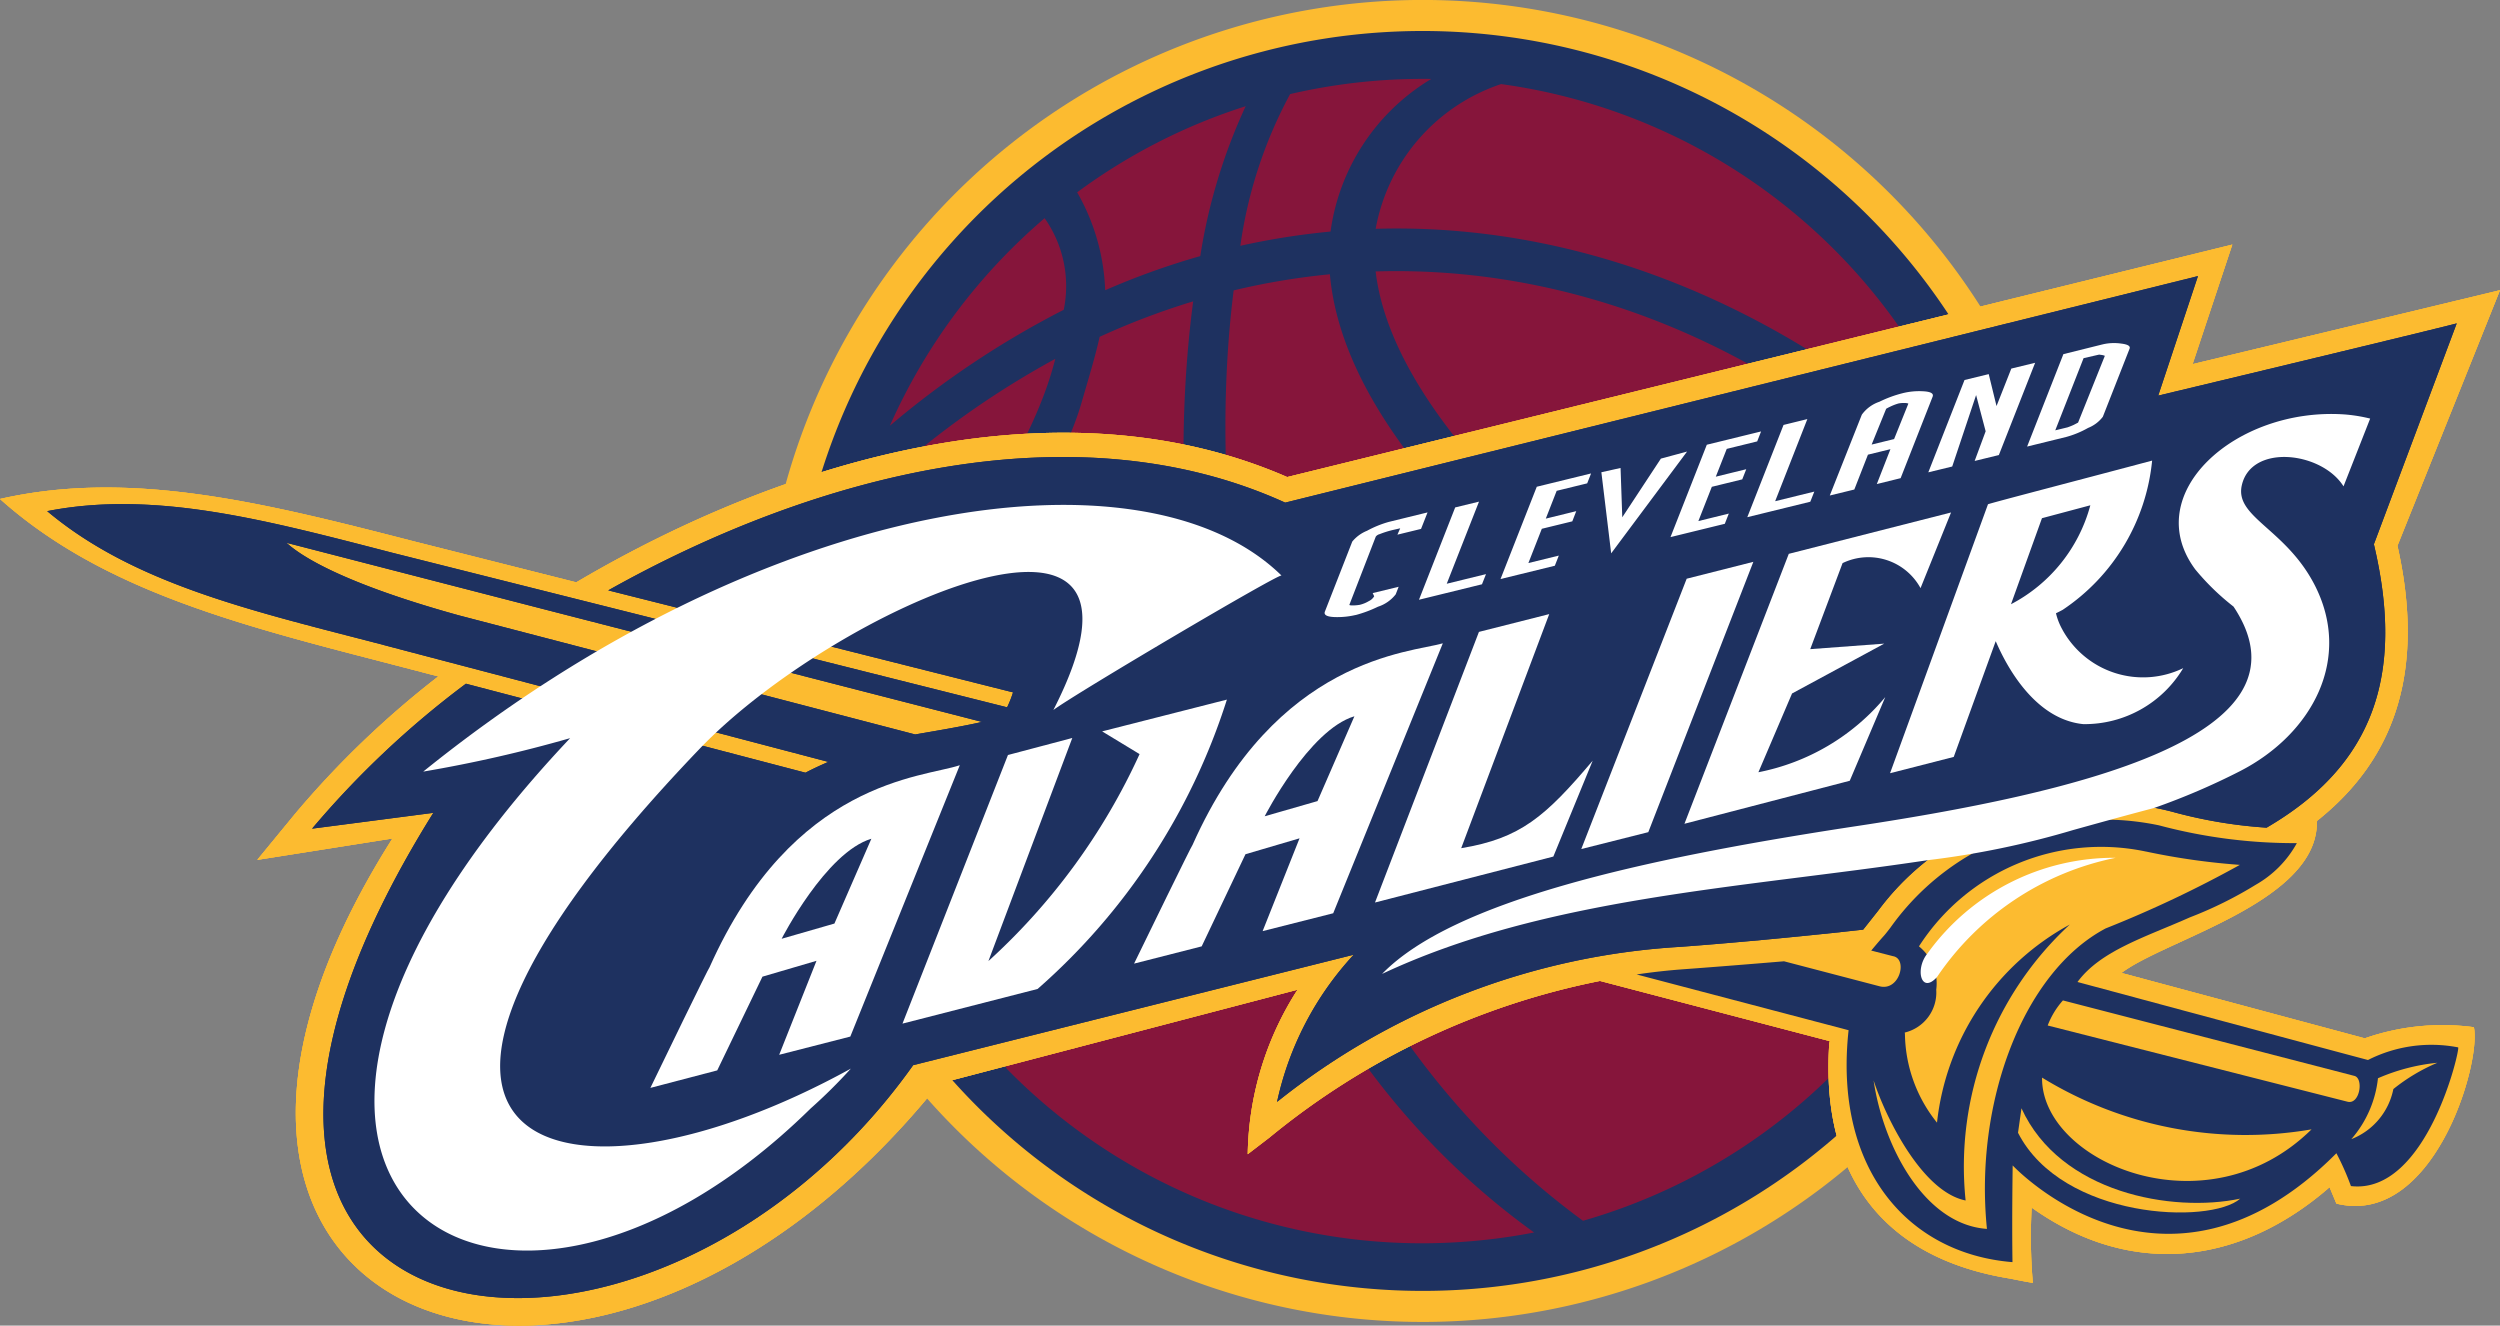 <svg id="图层_1" data-name="图层 1" xmlns="http://www.w3.org/2000/svg" viewBox="0 0 77.248 40.961"><rect x="0" y="0" width="77.248" height="40.961" fill="#808080" stroke="none"/><defs><style>.cls-1,.cls-6{fill:#fcbb30;}.cls-1,.cls-2,.cls-3,.cls-8{fill-rule:evenodd;}.cls-2,.cls-5{fill:#1e3160;}.cls-3{fill:#86153b;}.cls-4{fill:none;}.cls-7,.cls-8{fill:#fff;}</style></defs><title>Cleveland-Cavaliers-Classic-2K</title><path class="cls-1" d="M326.732,261.393a20.424,20.424,0,1,1,21.565,19.214,20.424,20.424,0,0,1-21.565-19.214" transform="translate(-303.167 -239.794)"/><path class="cls-2" d="M366.555,259.1a19.465,19.465,0,1,1-20.554-18.316A19.468,19.468,0,0,1,366.555,259.1" transform="translate(-303.167 -239.794)"/><path class="cls-3" d="M349.549,242.392a18.017,18.017,0,0,1,14.689,12.29c-5.191-5.057-11.762-8.02-18.564-7.818a5.805,5.805,0,0,1,3.875-4.472m-6.518.309a18.14,18.14,0,0,1,3.055-.44c0.438-.025.874-0.033,1.307-0.028a6.523,6.523,0,0,0-3.113,4.716,22.697,22.697,0,0,0-2.787.44,13.888,13.888,0,0,1,1.538-4.688m-6.581,3.036a17.865,17.865,0,0,1,5.207-2.661,17.341,17.341,0,0,0-1.402,4.631,23.19,23.19,0,0,0-2.939,1.055,6.53,6.53,0,0,0-.866-3.025m-5.788,7.214a18.057,18.057,0,0,1,4.783-6.415,3.641,3.641,0,0,1,.591,2.83,28.008,28.008,0,0,0-5.375,3.585m-0.771,2.084c0.039-.133.081-0.264,0.122-0.393a1.075,1.075,0,0,1-.122.393m1.96,14.703a18.041,18.041,0,0,1-2.027-14.477,27.282,27.282,0,0,1,5.952-4.379l-0.02.076c-0.658,2.516-2.324,4.622-3.283,6.976a19.929,19.929,0,0,0-.622,11.805m18.721,8.137a18.188,18.188,0,0,1-2.419.304,17.952,17.952,0,0,1-13.877-5.362,19.905,19.905,0,0,1-.978-13.5c0.682-2.092,2.668-4.934,3.281-7.056,0.225-.777.429-1.438,0.567-2.06a22.873,22.873,0,0,1,2.89-1.096c-1.103,8.366.516,21.553,10.535,28.771m10.557-6.375a17.952,17.952,0,0,1-9.047,6.013c-10.034-7.362-11.82-20.574-10.794-28.748a21.845,21.845,0,0,1,2.974-.498c0.213,2.456,1.774,5.507,5.721,9.084,4.324,4.11,9.656,9.543,11.146,14.149m3.947-12.313a17.909,17.909,0,0,1-2.923,10.912c-1.556-4.475-6.602-9.415-10.852-13.455-3.803-3.451-5.366-6.259-5.626-8.465,7.176-.213,14.163,3.197,19.225,9.319q0.127,0.832.176,1.688" transform="translate(-303.167 -239.794)"/><path class="cls-1" d="M376.235,271.877l-7.517-2.02c1.378-1.039,5.974-2.171,6.038-4.598l0.006-.103c2.469-1.959,3.334-4.716,2.484-8.498l3.169-7.898s-8.186,1.972-9.499,2.285l1.228-3.694L342.94,254.535c-6.929-3.02-15.356-.647-21.967,3.253l-5.094-1.286c-4.624-1.19-8.701-2.204-12.712-1.29,3.068,2.739,7.129,3.823,11.752,5.016l1.792,0.467a28.865,28.865,0,0,0-4.439,4.262l-1.156,1.407,4.177-.661c-9.636,15.221,6.215,20.89,16.893,7.574L343.26,270.375a9.657,9.657,0,0,0-1.539,5.082l0.668-.512a23.231,23.231,0,0,1,10.217-4.841l7.101,1.861a0.446,0.446,0,0,0-.02.119c-0.248,3.913,1.562,6.566,5.591,7.217,0.235,0.046.405,0.084,0.702,0.132a16.588,16.588,0,0,1-.036-2.326c3.059,2.182,6.42,1.794,9.205-.629l0.211,0.506c2.989,0.735,4.482-4.319,4.248-5.45a7.283,7.283,0,0,0-3.373.344" transform="translate(-303.167 -239.794)"/><path class="cls-4" d="M329.892,255.034a1.04,1.04,0,0,0,.122-0.393c-0.041.128-.083,0.26-0.122,0.393m-0.067.225a18.049,18.049,0,0,0,2.027,14.477,19.91,19.91,0,0,1,.622-11.805c0.957-2.353,2.624-4.461,3.284-6.975l0.02-.077a27.319,27.319,0,0,0-5.953,4.379m7.324-5.061c-0.138.623-.343,1.283-0.57,2.062-0.611,2.122-2.598,4.963-3.279,7.055a19.889,19.889,0,0,0,.978,13.498,17.948,17.948,0,0,0,13.876,5.364,18.636,18.636,0,0,0,2.419-.303c-10.021-7.217-11.64-20.406-10.538-28.771a23.047,23.047,0,0,0-2.887,1.095m4.138-1.436c-1.025,8.175.761,21.388,10.795,28.75a17.964,17.964,0,0,0,9.048-6.013c-1.492-4.607-6.823-10.039-11.146-14.148-3.947-3.578-5.512-6.629-5.721-9.085a22,22,0,0,0-2.976.497m4.388-.585c0.261,2.207,1.824,5.016,5.628,8.467,4.249,4.038,9.295,8.978,10.851,13.455a17.945,17.945,0,0,0,2.924-10.914q-0.05-.855-0.177-1.687c-4.912-5.944-11.64-9.331-18.591-9.331-0.21,0-.424.003-0.634,0.009M330.663,252.95a27.948,27.948,0,0,1,5.373-3.585,3.632,3.632,0,0,0-.59-2.83,18.067,18.067,0,0,0-4.783,6.415m5.787-7.214a6.548,6.548,0,0,1,.869,3.025,23.39,23.39,0,0,1,2.938-1.056,17.283,17.283,0,0,1,1.403-4.63,17.876,17.876,0,0,0-5.209,2.66m9.226,1.128c6.798-.201,13.372,2.761,18.565,7.819a18.018,18.018,0,0,0-14.693-12.29,5.797,5.797,0,0,0-3.873,4.471m0.411-4.604a18.113,18.113,0,0,0-3.054.44,13.806,13.806,0,0,0-1.538,4.688,22.245,22.245,0,0,1,2.786-.44,6.522,6.522,0,0,1,3.112-4.716c-0.081-.001-0.161-0.001-0.242-0.001q-0.53,0-1.065.029" transform="translate(-303.167 -239.794)"/><path class="cls-1" d="M376.235,271.877l-7.517-2.02c1.378-1.039,5.974-2.171,6.038-4.598l0.006-.103c2.469-1.959,3.334-4.716,2.484-8.498l3.169-7.898s-8.186,1.972-9.499,2.285l1.228-3.694L342.94,254.535c-6.929-3.02-15.356-.647-21.967,3.253l-5.094-1.286c-4.624-1.19-8.701-2.204-12.712-1.29,3.068,2.739,7.129,3.823,11.752,5.016l1.792,0.467a28.865,28.865,0,0,0-4.439,4.262l-1.156,1.407,4.177-.661c-9.636,15.221,6.215,20.89,16.893,7.574L343.26,270.375a9.657,9.657,0,0,0-1.539,5.082l0.668-.512a23.231,23.231,0,0,1,10.217-4.841l7.101,1.861a0.446,0.446,0,0,0-.02.119c-0.248,3.913,1.562,6.566,5.591,7.217,0.235,0.046.405,0.084,0.702,0.132a16.588,16.588,0,0,1-.036-2.326c3.059,2.182,6.42,1.794,9.205-.629l0.211,0.506c2.989,0.735,4.482-4.319,4.248-5.45a7.283,7.283,0,0,0-3.373.344" transform="translate(-303.167 -239.794)"/><path class="cls-4" d="M330.013,254.641a1.04,1.04,0,0,1-.122.393c0.039-.133.081-0.264,0.122-0.393m-0.85,6.612a17.958,17.958,0,0,1,.662-5.995,27.319,27.319,0,0,1,5.953-4.379l-0.02.077c-0.659,2.514-2.327,4.622-3.284,6.975a19.91,19.91,0,0,0-.622,11.805,17.879,17.879,0,0,1-2.689-8.482m5.115,11.56a19.889,19.889,0,0,1-.978-13.498c0.681-2.092,2.668-4.934,3.279-7.055,0.227-.779.432-1.438,0.57-2.062a23.047,23.047,0,0,1,2.887-1.095c-1.102,8.365.517,21.554,10.538,28.771a18.636,18.636,0,0,1-2.419.303q-0.528.03-1.049,0.029a17.939,17.939,0,0,1-12.827-5.394m7.009-24.051a22,22,0,0,1,2.976-.497c0.209,2.456,1.774,5.507,5.721,9.085,4.323,4.109,9.654,9.541,11.146,14.148a17.964,17.964,0,0,1-9.048,6.013c-10.034-7.362-11.82-20.575-10.795-28.75m10.016,7.882c-3.804-3.452-5.367-6.261-5.628-8.467,7.176-.212,14.164,3.198,19.226,9.321q0.128,0.831.177,1.687a17.945,17.945,0,0,1-2.924,10.914c-1.556-4.477-6.602-9.417-10.851-13.455m-15.857-10.109a3.632,3.632,0,0,1,.59,2.83,27.948,27.948,0,0,0-5.373,3.585,18.067,18.067,0,0,1,4.783-6.415m1.003-.799a17.876,17.876,0,0,1,5.209-2.66,17.283,17.283,0,0,0-1.403,4.63,23.39,23.39,0,0,0-2.938,1.056,6.548,6.548,0,0,0-.869-3.025m13.098-3.343A18.018,18.018,0,0,1,364.24,254.683c-5.193-5.058-11.767-8.02-18.565-7.819a5.797,5.797,0,0,1,3.873-4.471m-6.515.307a18.113,18.113,0,0,1,3.054-.44c0.439-.025.874-0.033,1.307-0.028a6.522,6.522,0,0,0-3.112,4.716,22.245,22.245,0,0,0-2.786.44,13.806,13.806,0,0,1,1.538-4.688m2.969-1.916a19.458,19.458,0,1,0,1.137-.033c-0.376,0-.756.012-1.137,0.033" transform="translate(-303.167 -239.794)"/><path class="cls-1" d="M376.235,271.877l-7.517-2.02c1.378-1.039,5.974-2.171,6.038-4.598l0.006-.103c2.469-1.959,3.334-4.716,2.484-8.498l3.169-7.898s-8.186,1.972-9.499,2.285l1.228-3.694L342.94,254.535c-6.929-3.02-15.356-.647-21.967,3.253l-5.094-1.286c-4.624-1.19-8.701-2.204-12.712-1.29,3.068,2.739,7.129,3.823,11.752,5.016l1.792,0.467a28.865,28.865,0,0,0-4.439,4.262l-1.156,1.407,4.177-.661c-9.636,15.221,6.215,20.89,16.893,7.574L343.26,270.375a9.657,9.657,0,0,0-1.539,5.082l0.668-.512a23.231,23.231,0,0,1,10.217-4.841l7.101,1.861a0.446,0.446,0,0,0-.02.119c-0.248,3.913,1.562,6.566,5.591,7.217,0.235,0.046.405,0.084,0.702,0.132a16.588,16.588,0,0,1-.036-2.326c3.059,2.182,6.42,1.794,9.205-.629l0.211,0.506c2.989,0.735,4.482-4.319,4.248-5.45a7.283,7.283,0,0,0-3.373.344" transform="translate(-303.167 -239.794)"/><path class="cls-5" d="M379.121,272.157a4.332,4.332,0,0,0-2.785.39c-0.027-.003-5.756-1.542-7.867-2.112l-1.109-.298c0.713-.968,2.092-1.384,3.472-1.997a12.272,12.272,0,0,0,2.034-1.007,3.319,3.319,0,0,0,1.272-1.287,16.207,16.207,0,0,1-4.261-.55,8.346,8.346,0,0,0-2.63-.126c-0.029.003-.058,0.006-0.085,0.009a7.897,7.897,0,0,0-5.585,3.282s-0.15.197-.202,0.252c-0.162.179-.389,0.453-0.389,0.453l0.673,0.173c0.464,0.079.204,1.089-.412,0.931l-2.955-.773c-1.154.097-2.357,0.192-3.174,0.251-0.419.032-.883,0.082-1.38,0.156l6.549,1.723c-0.468,4.273,1.826,6.905,5.064,7.166-0.006-.435-0.016-1.352.006-2.988,0,0,4.66,4.997,10.003-.377a8.214,8.214,0,0,1,.449,1.015c2.354,0.273,3.39-4.275,3.312-4.285" transform="translate(-303.167 -239.794)"/><path class="cls-4" d="M364.965,266.135a17.113,17.113,0,0,0-2.92,2.463,0.873,0.873,0,0,0,.133.697c0.132,0.231.253,0.382,0.336,0.506a0.965,0.965,0,0,1,.212-0.552,7.106,7.106,0,0,1,5.814-2.95,8.755,8.755,0,0,0-5.525,3.687c-0.166.185-.299,0.212-0.386,0.152a0.853,0.853,0,0,1-.504.763,8.341,8.341,0,0,0-1.445.992v0.562l0.106,1.768a5.203,5.203,0,0,0,.617,1.768c0.401,0.51,1.581,2.197,3.428,2.384,0,0,.133-4.499.697-5.838,0.561-1.34,1.311-2.893,2.517-3.538,1.206-.642,3.053-1.286,4.019-1.794a4.43,4.43,0,0,0,1.392-1.07,34.601,34.601,0,0,1-3.588-.349,13.675,13.675,0,0,0-2.209-.196,5.644,5.644,0,0,0-2.695.544" transform="translate(-303.167 -239.794)"/><path class="cls-6" d="M369.477,266.107a6.69,6.69,0,0,0-7.016,2.929,1.465,1.465,0,0,1,.534,1.338,1.273,1.273,0,0,1-.973,1.325l0.006,0.044v0.001a4.456,4.456,0,0,0,.991,2.739,7.946,7.946,0,0,1,4.104-6.122,10.177,10.177,0,0,0-3.22,8.527c-1.335-.268-2.452-2.52-2.843-3.707,0.301,2.031,1.565,4.451,3.502,4.585-0.397-3.899,1.116-7.936,3.669-9.285a35.777,35.777,0,0,0,4.146-1.963,21.303,21.303,0,0,1-2.9-.412" transform="translate(-303.167 -239.794)"/><path class="cls-5" d="M379.078,249.785c-0.018.021-6.471,1.576-9.224,2.233l1.228-3.693-28.204,7c-6.478-2.946-14.478-.902-20.917,2.711l12.508,3.152a3.325,3.325,0,0,1-.183.461l-18.995-4.775c-3.859-.997-7.339-1.942-10.666-1.286,2.595,2.18,6.101,3.026,9.961,4.022l14.176,3.726c-0.257.111-.499,0.224-0.706,0.334L317.564,260.92a28.648,28.648,0,0,0-4.754,4.479l3.747-.489c-10.715,17.168,6.62,19.347,14.826,7.797l13.613-3.413a9.72,9.72,0,0,0-2.369,4.548,22.005,22.005,0,0,1,12.442-4.79c1.913-.141,4.029-0.35,5.668-0.533l0.462-.584a8.141,8.141,0,0,1,5.962-3.272,8.363,8.363,0,0,1,3.168.225,14.554,14.554,0,0,0,2.874.48c3.3-1.924,4.275-4.713,3.315-8.757Zm-47.633,12.703-14.096-3.679c-4.022-1.113-5.067-2.008-5.33-2.243l8.19,2.114,13.301,3.421c-0.604.14-1.513,0.291-2.065,0.387" transform="translate(-303.167 -239.794)"/><path class="cls-4" d="M316.245,263.638c1.113-.898,2.24-1.717,3.366-2.464l5.436,1.492c-0.088.087-.176,0.175-0.259,0.262-12.101,12.627-4.139,14.741,4.67,9.884a15.861,15.861,0,0,1-1.244,1.234c-9.793,9.617-20.474,2.372-7.431-11.443-1.398.395-4.198,1.042-4.51,1.042-0.018,0-.028-0.002-0.028-0.007m7.598-4.929c8.121-4.089,15.683-4.299,18.922-1.132l0.001,0.002-0.001-.002c-0.121-.044-6.402,3.668-7.05,4.156,3.112-6.083-2.49-4.697-7.157-1.776Zm36.424,6.651c7.044-1.052,14.588-2.808,11.914-6.823a7.626,7.626,0,0,1-1.179-1.145c-1.74-2.338,1.242-5.014,4.585-4.793a4.815,4.815,0,0,1,.817.129l-0.822,2.094c-0.674-1.076-2.857-1.328-3.145-.027-0.217.973,1.328,1.327,2.225,3.028,1.227,2.316-.053,4.656-2.275,5.797a21.817,21.817,0,0,1-2.662,1.143c-0.739.193-1.517,0.406-2.48,0.675a27.073,27.073,0,0,1-4.526.938c-5.736.865-11.792,1.138-16.845,3.512,2.196-2.255,7.997-3.541,14.395-4.526M342.94,254.535c-6.928-3.02-15.356-.647-21.967,3.253l-5.094-1.286c-4.624-1.19-8.703-2.204-12.712-1.29,3.068,2.739,7.129,3.823,11.752,5.014l1.792,0.469a28.843,28.843,0,0,0-4.439,4.263l-1.156,1.408,4.177-.662c-9.636,15.221,6.216,20.891,16.893,7.575l11.073-2.903a9.659,9.659,0,0,0-1.538,5.082l0.668-.512a23.236,23.236,0,0,1,10.217-4.841l7.101,1.861a0.442,0.442,0,0,0-.02.118c-0.248,3.914,1.562,6.567,5.591,7.218,0.235,0.047.406,0.084,0.703,0.132a16.688,16.688,0,0,1-.037-2.328c3.059,2.184,6.42,1.794,9.205-.627l0.21,0.506c2.991,0.735,4.483-4.319,4.249-5.45a7.23,7.23,0,0,0-3.372.344l-7.519-2.02c1.378-1.039,5.974-2.17,6.038-4.6,0.002-.034.004-0.068,0.008-0.101,2.468-1.961,3.333-4.717,2.484-8.499l3.167-7.898s-8.186,1.971-9.499,2.286l1.228-3.694Z" transform="translate(-303.167 -239.794)"/><path class="cls-5" d="M379.078,249.785c-0.018.021-6.471,1.576-9.224,2.233l1.228-3.693-28.204,7c-6.478-2.946-14.478-.902-20.917,2.711l12.508,3.152a3.325,3.325,0,0,1-.183.461l-18.995-4.775c-3.859-.997-7.339-1.942-10.666-1.286,2.595,2.18,6.101,3.026,9.961,4.022l14.176,3.726c-0.257.111-.499,0.224-0.706,0.334L317.564,260.92a28.648,28.648,0,0,0-4.754,4.479l3.747-.489c-10.715,17.168,6.62,19.347,14.826,7.797l13.613-3.413a9.72,9.72,0,0,0-2.369,4.548,22.005,22.005,0,0,1,12.442-4.79c1.913-.141,4.029-0.35,5.668-0.533l0.462-.584a8.141,8.141,0,0,1,5.962-3.272,8.363,8.363,0,0,1,3.168.225,14.554,14.554,0,0,0,2.874.48c3.3-1.924,4.275-4.713,3.315-8.757Zm-47.633,12.703-14.096-3.679c-4.022-1.113-5.067-2.008-5.33-2.243l8.19,2.114,13.301,3.421c-0.604.14-1.513,0.291-2.065,0.387" transform="translate(-303.167 -239.794)"/><path class="cls-1" d="M376.644,273.111a6.08,6.08,0,0,1,1.835-.478,5.704,5.704,0,0,0-1.359.812,2.101,2.101,0,0,1-1.299,1.548,3.417,3.417,0,0,0,.823-1.881" transform="translate(-303.167 -239.794)"/><path class="cls-1" d="M365.629,274.039c1.193,2.618,4.664,3.236,6.76,2.792-0.935.812-5.498,0.639-6.867-2.035Z" transform="translate(-303.167 -239.794)"/><path class="cls-6" d="M366.909,270.706l9.006,2.332c0.294,0.073.17,0.897-.212,0.798l-9.264-2.355a2.48,2.48,0,0,1,.471-0.775" transform="translate(-303.167 -239.794)"/><path class="cls-6" d="M374.592,274.69c-3.253,3.208-8.357,1.003-8.327-1.599a12.029,12.029,0,0,0,8.327,1.599" transform="translate(-303.167 -239.794)"/><path class="cls-4" d="M362.462,269.036a1.468,1.468,0,0,1,.533,1.339,1.271,1.271,0,0,1-.972,1.325c0.001,0.017.003,0.028,0.005,0.045h0a4.46,4.46,0,0,0,.99,2.739,7.953,7.953,0,0,1,4.104-6.121,10.181,10.181,0,0,0-3.22,8.527c-1.334-.269-2.451-2.521-2.844-3.706,0.304,2.03,1.567,4.45,3.506,4.584-0.397-3.898,1.115-7.936,3.668-9.284a36.043,36.043,0,0,0,4.146-1.964,21.375,21.375,0,0,1-2.901-.412,8.194,8.194,0,0,0-1.409-.127,6.636,6.636,0,0,0-5.604,3.056" transform="translate(-303.167 -239.794)"/><path class="cls-7" d="M362.728,269.25c-0.4.486-.201,1.277,0.289,0.736a8.758,8.758,0,0,1,5.525-3.687,7.101,7.101,0,0,0-5.814,2.951" transform="translate(-303.167 -239.794)"/><path class="cls-8" d="M352.648,254.386l0.593-.132,0.053,1.524,1.193-1.813,0.809-.218-2.345,3.145Zm15.467-3.623-0.087-.012-0.48.11-0.875,2.23,0.378-.092a1.932,1.932,0,0,0,.193-0.077l0.134-.07,0.827-2.063a0.37,0.37,0,0,0-.09-0.026m-1.109,2.534-1.203.296,1.121-2.856,1.205-.3a1.532,1.532,0,0,1,.579-0.027c0.184,0.022.297,0.069,0.261,0.159l-0.826,2.103a1.068,1.068,0,0,1-.457.345,2.926,2.926,0,0,1-.679.28m-21.954,5.5a2.432,2.432,0,0,1-.587.065c-0.262-.001-0.409-0.051-0.36-0.173l0.845-2.161a1.144,1.144,0,0,1,.455-0.333,3.2,3.2,0,0,1,.676-0.275l1.195-.293-0.201.51-0.73.178,0.086-.197-0.201.046a2.937,2.937,0,0,0-.438.136,0.211,0.211,0,0,0-.116.076l-0.816,2.107c0,0.001-.002.022,0.13,0.018a1.308,1.308,0,0,0,.193-0.019,1.001,1.001,0,0,0,.282-0.116,0.37,0.37,0,0,0,.162-0.148l-0.046-.098,0.802-.195-0.091.234a1.14,1.14,0,0,1-.548.382,3.818,3.818,0,0,1-.692.258m3.078-3.326,0.736-.179-0.997,2.537,1.213-.297-0.124.314-1.947.478Zm2.521-.639,1.678-.411-0.12.306-0.943.231-0.336.859,0.941-.231-0.122.315-0.942.23-0.415,1.059,0.94-.231-0.123.314-1.678.411Zm5.254-1.298,1.677-.411-0.12.308-0.941.231-0.338.859,0.941-.231-0.124.314-0.94.23-0.416,1.059,0.941-.232-0.124.316-1.678.411Zm2.371-.612,0.736-.181-0.995,2.538,1.21-.297-0.124.313-1.947.478Zm3.303,0.749-0.695.17-0.421,1.077-0.758.185,0.99-2.498a1.104,1.104,0,0,1,.543-0.399,3.62,3.62,0,0,1,.715-0.264,2.109,2.109,0,0,1,.637-0.06c0.215,0.011.336,0.06,0.292,0.169l-0.988,2.516-0.736.182Zm0.54-1.414a0.326,0.326,0,0,0-.099-0.012,0.778,0.778,0,0,0-.196.015,1.613,1.613,0,0,0-.261.102,1.159,1.159,0,0,0-.116.061l-0.449,1.106,0.694-.17,0.441-1.096Zm2.402,0.861-0.295-1.119-0.738,2.208-0.739.18,1.119-2.853,0.748-.182,0.241,0.987,0.457-1.158,0.736-.179-1.121,2.851-0.748.182Z" transform="translate(-303.167 -239.794)"/><path class="cls-7" d="M337.222,262.393l1.157,0.702a19.664,19.664,0,0,1-4.671,6.396l2.592-6.894-1.988.526-3.259,8.3,4.175-1.071a19.887,19.887,0,0,0,5.849-8.941Z" transform="translate(-303.167 -239.794)"/><path class="cls-7" d="M325.092,269.68c-0.022.002-1.524,3.095-1.829,3.729l2.066-.541,1.397-2.896,1.67-.49-1.153,2.904,2.198-.563,3.383-8.385c-1.135.387-5.15,0.456-7.732,6.242m3.858-1.349-1.631.47s1.364-2.67,2.773-3.091Z" transform="translate(-303.167 -239.794)"/><path class="cls-7" d="M366.898,259.256a1.935,1.935,0,0,1-.203-0.513c0.069-.033.138-0.068,0.211-0.108a6.279,6.279,0,0,0,2.76-4.609c-1.889.505-5.054,1.328-5.072,1.35l-3.026,8.31,1.968-.504,1.297-3.576c0.15,0.335,1.018,2.393,2.704,2.563a3.549,3.549,0,0,0,3.09-1.73,2.843,2.843,0,0,1-3.73-1.183m-1.592-.792,0.957-2.658,1.495-.399a4.874,4.874,0,0,1-2.452,3.057" transform="translate(-303.167 -239.794)"/><path class="cls-7" d="M340.018,265.897c-0.021.002-1.502,3.039-1.809,3.672l2.089-.533,1.353-2.847,1.671-.492-1.141,2.868,2.181-.552,3.387-8.341c-0.997.289-5.149,0.439-7.731,6.224m3.859-1.349-1.632.469s1.365-2.67,2.772-3.09Z" transform="translate(-303.167 -239.794)"/><polygon class="cls-7" points="52.117 17.882 48.86 26.235 50.931 25.713 54.177 17.36 52.117 17.882"/><path class="cls-7" d="M357.5,263.656l1.04-2.434,2.849-1.54-2.287.17,0.999-2.658a1.834,1.834,0,0,1,2.409.773l0.943-2.338-5.014,1.278-3.224,8.341,5.108-1.329,1.097-2.585a6.795,6.795,0,0,1-3.921,2.322" transform="translate(-303.167 -239.794)"/><path class="cls-7" d="M348.317,266.002l2.72-7.233-2.172.55-3.212,8.362,5.511-1.42,1.216-2.963c-1.463,1.73-2.233,2.402-4.062,2.704" transform="translate(-303.167 -239.794)"/><path class="cls-4" d="M342.878,255.325c-6.476-2.945-14.475-.901-20.916,2.711l12.508,3.152a3.221,3.221,0,0,1-.185.463l-5.522,1.686c-0.257.11-.499,0.223-0.706,0.334l-10.493-2.751a28.511,28.511,0,0,0-4.753,4.479l3.747-.49c-10.717,17.168,6.617,19.348,14.825,7.798l13.611-3.414a9.741,9.741,0,0,0-2.368,4.55,22.015,22.015,0,0,1,12.443-4.791c1.912-.14,4.027-0.349,5.668-0.532l0.462-.584a8.139,8.139,0,0,1,5.962-3.272,8.375,8.375,0,0,1,3.168.224,14.57,14.57,0,0,0,2.874.48c3.3-1.926,4.276-4.714,3.313-8.758l2.561-6.826c-0.021.021-6.471,1.576-9.225,2.235l1.23-3.696Z" transform="translate(-303.167 -239.794)"/><path class="cls-7" d="M376.403,252.728l-0.823,2.094c-0.673-1.076-2.856-1.328-3.144-.028-0.217.976,1.328,1.329,2.227,3.028,1.224,2.316-.056,4.656-2.278,5.798a21.285,21.285,0,0,1-2.662,1.141c-0.739.194-1.517,0.408-2.481,0.676a26.851,26.851,0,0,1-4.526.938c-5.735.865-11.79,1.138-16.844,3.512,2.195-2.254,7.996-3.541,14.396-4.527,7.042-1.051,14.587-2.807,11.913-6.823a7.51,7.51,0,0,1-1.179-1.145c-1.74-2.338,1.24-5.013,4.586-4.794a4.838,4.838,0,0,1,.816.13" transform="translate(-303.167 -239.794)"/><path class="cls-7" d="M342.765,257.579c-0.023-.104-6.399,3.664-7.05,4.154,4.069-7.958-6.781-3.132-10.927,1.195-12.101,12.628-4.141,14.742,4.671,9.884a16.072,16.072,0,0,1-1.245,1.234c-9.79,9.616-20.473,2.372-7.43-11.444a41.642,41.642,0,0,1-4.54,1.034c10.624-8.574,22.281-10.208,26.52-6.059" transform="translate(-303.167 -239.794)"/></svg>
